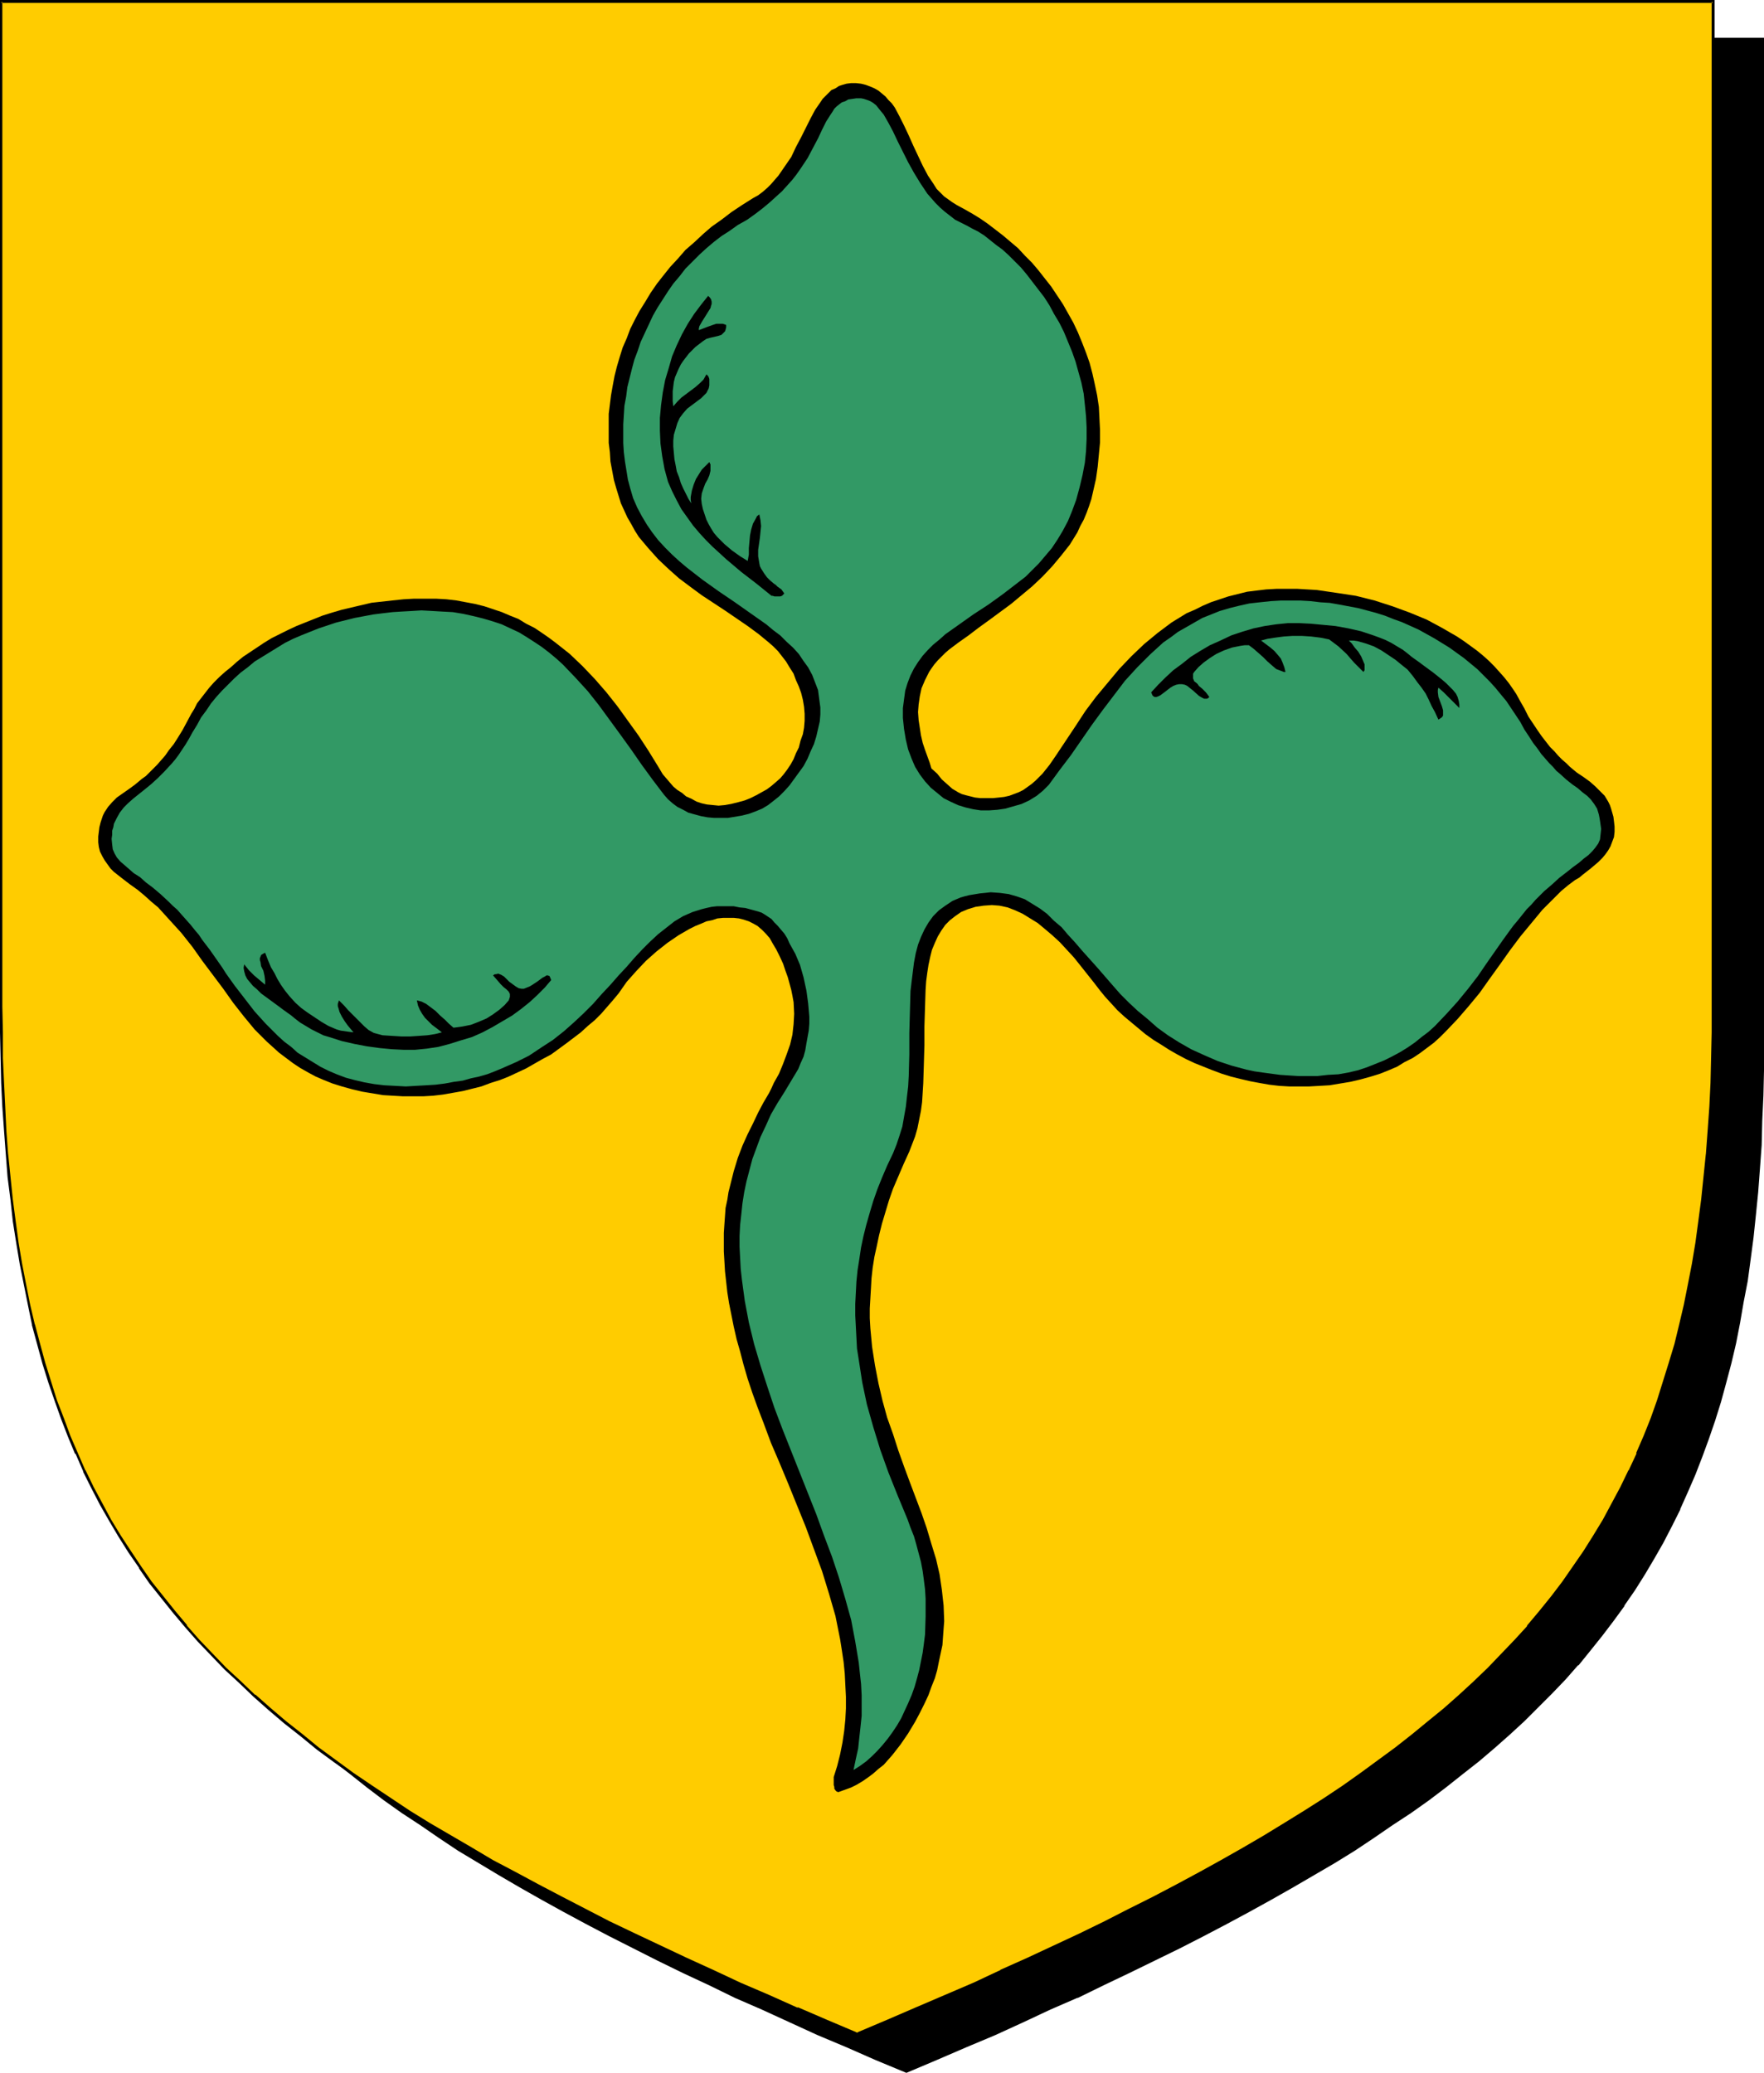 <?xml version="1.0" encoding="UTF-8" standalone="no"?>
<svg
   version="1.0"
   width="129.724mm"
   height="152.441mm"
   id="svg9"
   sodipodi:docname="Trefoil.wmf"
   xmlns:inkscape="http://www.inkscape.org/namespaces/inkscape"
   xmlns:sodipodi="http://sodipodi.sourceforge.net/DTD/sodipodi-0.dtd"
   xmlns="http://www.w3.org/2000/svg"
   xmlns:svg="http://www.w3.org/2000/svg">
  <sodipodi:namedview
     id="namedview9"
     pagecolor="#ffffff"
     bordercolor="#000000"
     borderopacity="0.25"
     inkscape:showpageshadow="2"
     inkscape:pageopacity="0.0"
     inkscape:pagecheckerboard="0"
     inkscape:deskcolor="#d1d1d1"
     inkscape:document-units="mm" />
  <defs
     id="defs1">
    <pattern
       id="WMFhbasepattern"
       patternUnits="userSpaceOnUse"
       width="6"
       height="6"
       x="0"
       y="0" />
  </defs>
  <path
     style="fill:#000000;fill-opacity:1;fill-rule:evenodd;stroke:none"
     d="m 251.934,575.832 8.403,-3.555 8.08,-3.555 8.08,-3.393 7.757,-3.555 7.757,-3.393 7.434,-3.393 7.272,-3.555 7.11,-3.393 6.949,-3.393 6.949,-3.393 6.626,-3.393 6.464,-3.393 6.302,-3.393 6.141,-3.393 5.979,-3.393 5.818,-3.393 5.656,-3.393 5.656,-3.393 5.333,-3.555 5.171,-3.393 5.171,-3.555 4.848,-3.555 4.848,-3.555 4.686,-3.555 4.363,-3.716 4.363,-3.716 4.202,-3.716 4.202,-3.716 3.878,-3.878 3.717,-3.878 3.717,-3.878 3.555,-3.878 3.394,-4.039 3.232,-4.039 3.07,-4.201 3.07,-4.201 2.909,-4.201 2.747,-4.362 2.586,-4.362 2.586,-4.524 2.424,-4.686 2.262,-4.524 2.101,-4.847 2.101,-4.847 1.939,-4.847 1.778,-5.009 1.778,-5.17 1.616,-5.17 1.454,-5.332 1.293,-5.493 1.293,-5.493 1.293,-5.655 0.97,-5.655 0.97,-5.978 0.97,-5.816 0.808,-6.14 0.646,-6.301 0.646,-6.301 0.485,-6.463 0.323,-6.624 0.323,-6.786 0.323,-6.947 v -6.947 l 0.162,-7.109 V 10.825 H 251.934 14.059 v 279.514 0 7.109 l 0.162,7.109 0.323,6.947 0.323,6.624 0.323,6.624 0.485,6.463 0.646,6.463 0.646,6.14 0.808,6.14 0.808,5.978 0.97,5.816 0.97,5.816 1.293,5.655 1.293,5.493 1.293,5.493 1.616,5.17 1.616,5.332 1.616,5.009 1.778,5.009 1.939,5.009 2.101,4.847 2.101,4.686 2.262,4.686 2.424,4.524 2.586,4.524 2.586,4.524 2.747,4.362 2.909,4.201 3.07,4.201 3.07,4.201 3.232,4.039 3.394,4.039 3.555,3.878 3.717,3.878 3.717,3.878 3.878,3.878 4.202,3.716 4.202,3.716 4.363,3.716 4.363,3.716 4.686,3.555 4.848,3.555 4.848,3.555 5.171,3.555 5.171,3.393 5.333,3.555 5.656,3.393 5.656,3.393 5.818,3.393 5.979,3.393 6.141,3.393 6.302,3.393 6.464,3.393 6.626,3.393 6.787,3.393 6.949,3.393 7.272,3.393 7.272,3.555 7.434,3.393 7.757,3.393 7.757,3.555 8.08,3.393 8.08,3.555 z"
     id="path1" />
  <path
     style="fill:#000000;fill-opacity:1;fill-rule:evenodd;stroke:none"
     d="m 251.934,576.155 8.403,-3.555 8.242,-3.555 8.08,-3.393 v 0 l 7.757,-3.555 7.595,-3.555 7.434,-3.231 h 0.162 l 7.272,-3.555 7.11,-3.393 6.949,-3.393 6.949,-3.393 6.626,-3.393 6.464,-3.393 6.302,-3.393 6.141,-3.393 5.979,-3.393 5.818,-3.393 5.818,-3.393 5.494,-3.393 5.333,-3.555 5.171,-3.555 5.171,-3.393 v 0 l 5.01,-3.555 4.686,-3.555 4.686,-3.716 4.525,-3.555 4.363,-3.716 4.202,-3.716 v 0 l 4.04,-3.716 3.878,-3.878 3.878,-3.878 3.717,-3.878 3.394,-3.878 h 0.162 l 3.394,-4.201 3.232,-4.039 3.07,-4.039 3.07,-4.201 v -0.162 l 2.909,-4.201 2.747,-4.362 2.586,-4.362 2.586,-4.524 2.424,-4.686 2.262,-4.524 v -0.162 l 2.101,-4.686 v 0 l 2.101,-4.847 1.939,-5.009 1.778,-4.847 1.778,-5.17 1.616,-5.17 1.454,-5.332 1.454,-5.493 v 0 l 1.293,-5.493 1.131,-5.816 0.97,-5.655 1.131,-5.816 0.808,-5.978 0.808,-6.14 0.646,-6.14 0.646,-6.463 v 0 l 0.485,-6.463 0.485,-6.624 0.162,-6.786 0.323,-6.947 0.162,-6.947 V 290.501 10.502 H 13.736 v 279.838 7.109 l 0.162,7.109 0.162,6.947 0.323,6.624 0.485,6.624 0.485,6.463 v 0.162 l 0.485,6.301 0.808,6.14 0.646,6.14 0.97,5.978 0.97,5.978 0.97,5.655 1.293,5.655 1.131,5.493 v 0.162 l 1.454,5.332 1.454,5.332 1.616,5.332 1.778,5.009 1.778,5.009 1.939,5.009 2.101,4.847 v 0 l 2.101,4.686 v 0 l 2.424,4.686 2.262,4.524 2.586,4.524 2.586,4.524 2.747,4.362 2.909,4.201 3.07,4.201 v 0.162 l 3.07,4.039 3.232,4.039 3.394,4.039 3.555,4.039 v 0 l 3.717,3.878 3.878,3.878 3.878,3.878 4.04,3.716 v 0 l 4.202,3.716 4.363,3.716 4.525,3.555 4.686,3.716 4.686,3.555 5.01,3.555 v 0 l 5.171,3.393 5.171,3.555 5.333,3.555 5.656,3.393 5.656,3.393 5.818,3.393 5.979,3.393 6.141,3.393 6.302,3.393 6.464,3.393 13.413,6.786 6.949,3.393 7.272,3.393 7.272,3.555 v 0 l 7.434,3.231 7.757,3.555 7.757,3.555 v 0 l 8.08,3.393 8.08,3.555 8.565,3.555 0.162,-0.646 -8.403,-3.716 -8.242,-3.393 -7.918,-3.555 v 0.162 l -7.757,-3.555 -7.757,-3.393 -7.434,-3.393 v 0 l -7.272,-3.555 -7.11,-3.393 -6.949,-3.393 -13.574,-6.786 -6.464,-3.393 -6.302,-3.393 -6.141,-3.393 -5.979,-3.393 -5.818,-3.393 -5.656,-3.393 -5.494,-3.393 -5.494,-3.555 -5.171,-3.393 -5.171,-3.555 h 0.162 l -5.01,-3.555 -4.686,-3.555 -4.686,-3.555 -4.525,-3.716 -4.363,-3.716 -4.202,-3.716 v 0.162 l -4.04,-3.716 -3.878,-3.878 -3.878,-3.878 -3.555,-3.878 v 0 l -3.555,-4.039 -3.394,-4.039 -3.232,-4.039 -3.07,-4.039 v 0 l -3.07,-4.201 -2.909,-4.201 -2.747,-4.524 -2.747,-4.362 -2.424,-4.524 -2.424,-4.524 -2.262,-4.686 v 0 l -2.101,-4.686 v 0 l -2.101,-4.847 -1.778,-5.009 -1.939,-4.847 -1.616,-5.17 -1.616,-5.17 -1.454,-5.332 -1.454,-5.493 v 0.162 l -1.293,-5.655 -1.131,-5.655 -1.131,-5.655 -0.97,-5.816 -0.808,-6.14 -0.808,-5.978 -0.646,-6.301 -0.646,-6.301 v 0 l -0.485,-6.463 -0.323,-6.624 -0.323,-6.624 -0.323,-6.947 v -7.109 l -0.162,-7.109 V 10.825 l -0.323,0.323 H 489.971 l -0.323,-0.323 V 290.501 l -0.162,7.109 -0.162,6.947 -0.162,6.947 -0.323,6.786 -0.485,6.624 -0.485,6.463 v -0.162 l -0.646,6.463 -0.646,6.14 -0.646,6.14 -0.97,5.978 -0.97,5.816 -1.131,5.816 -1.131,5.655 -1.293,5.493 v 0 l -1.454,5.332 -1.454,5.332 -1.616,5.17 -1.616,5.17 -1.778,5.009 -2.101,4.847 -1.939,4.847 v 0 l -2.101,4.847 v -0.162 l -2.262,4.686 -2.424,4.686 -2.586,4.362 -2.586,4.362 -2.747,4.524 -2.909,4.201 v 0 l -2.909,4.201 -3.232,4.039 -3.232,4.039 -3.394,4.201 v 0 l -3.394,3.878 -3.717,3.878 -3.878,3.878 -3.878,3.878 -4.04,3.716 v -0.162 l -4.202,3.716 -4.363,3.716 -4.525,3.716 -4.686,3.555 -4.686,3.555 -5.01,3.555 h 0.162 l -5.171,3.555 -5.171,3.393 -5.333,3.555 -5.656,3.393 -5.656,3.393 -5.818,3.393 -5.979,3.393 -6.141,3.393 -6.302,3.393 -6.464,3.393 -6.787,3.393 -6.787,3.393 -6.949,3.393 -7.11,3.393 -7.272,3.555 v 0 l -7.434,3.393 -7.595,3.393 -7.918,3.555 v -0.162 l -7.918,3.555 -8.242,3.393 -8.403,3.716 h 0.323 z"
     id="path2" />
  <path
     style="fill:#ffcc00;fill-opacity:1;fill-rule:evenodd;stroke:none"
     d="m 238.198,565.33 8.403,-3.555 8.08,-3.393 8.08,-3.555 7.757,-3.393 7.757,-3.555 7.434,-3.393 7.272,-3.393 7.272,-3.393 6.949,-3.393 6.787,-3.393 6.626,-3.393 6.464,-3.393 6.302,-3.393 6.141,-3.393 6.141,-3.555 5.656,-3.231 5.818,-3.555 5.494,-3.393 5.333,-3.555 5.333,-3.393 5.01,-3.555 4.848,-3.555 4.848,-3.555 4.686,-3.555 4.525,-3.716 4.363,-3.716 4.04,-3.555 4.202,-3.878 3.878,-3.716 3.878,-3.878 3.555,-3.878 3.555,-4.039 3.394,-4.039 3.232,-4.039 3.232,-4.201 2.909,-4.201 2.909,-4.201 2.747,-4.362 2.747,-4.524 2.424,-4.362 2.424,-4.686 2.262,-4.686 2.262,-4.686 1.939,-4.847 1.939,-5.009 1.778,-4.847 1.778,-5.17 1.616,-5.17 1.454,-5.332 1.293,-5.493 1.293,-5.493 1.293,-5.655 0.97,-5.655 0.97,-5.978 0.97,-5.978 0.808,-6.14 0.646,-6.14 0.646,-6.301 0.485,-6.463 0.323,-6.786 0.323,-6.624 0.162,-6.947 0.162,-7.109 V 279.838 0.485 H 238.198 0.323 V 279.838 v 7.109 l 0.162,7.109 0.323,6.947 0.323,6.624 0.323,6.786 0.485,6.463 0.646,6.301 0.646,6.14 0.808,6.14 0.808,5.978 0.97,5.978 1.131,5.655 1.131,5.655 1.293,5.493 1.293,5.332 1.616,5.493 1.616,5.17 1.616,5.17 1.778,4.847 1.939,5.009 2.101,4.847 2.101,4.686 2.262,4.686 2.424,4.686 2.586,4.362 2.586,4.524 2.747,4.201 2.909,4.362 2.909,4.201 3.232,4.201 3.232,4.039 3.394,4.039 3.555,3.878 3.555,4.039 3.878,3.716 3.878,3.878 4.04,3.716 4.363,3.716 4.202,3.716 4.525,3.555 4.686,3.716 4.686,3.555 5.01,3.555 5.01,3.393 5.333,3.555 5.333,3.393 5.494,3.555 5.656,3.393 5.979,3.393 5.979,3.393 6.141,3.393 6.302,3.393 6.464,3.393 6.626,3.393 6.787,3.555 6.949,3.393 7.272,3.393 7.272,3.393 7.434,3.393 7.595,3.555 7.918,3.393 7.918,3.555 8.242,3.393 z"
     id="path3" />
  <path
     style="fill:#000000;fill-opacity:1;fill-rule:evenodd;stroke:none"
     d="m 238.198,565.815 8.403,-3.555 8.242,-3.555 8.08,-3.393 v -0.162 l 7.757,-3.555 7.595,-3.393 h 0.162 l 7.434,-3.393 7.434,-3.393 7.11,-3.555 6.949,-3.393 6.787,-3.231 6.626,-3.393 6.464,-3.393 6.302,-3.393 6.141,-3.393 6.141,-3.555 5.656,-3.393 5.818,-3.393 5.494,-3.393 5.333,-3.555 5.333,-3.393 5.01,-3.555 5.01,-3.555 v 0 l 4.848,-3.555 4.525,-3.555 4.525,-3.716 4.363,-3.716 4.202,-3.716 v 0 l 4.04,-3.716 4.04,-3.878 3.717,-3.878 3.717,-3.878 3.555,-3.878 v 0 l 3.394,-4.039 3.232,-4.039 3.232,-4.201 v 0 l 2.909,-4.362 2.909,-4.201 2.747,-4.362 2.586,-4.362 2.586,-4.524 2.424,-4.524 2.262,-4.686 v -0.162 l 2.101,-4.686 h 0.162 l 1.939,-4.847 1.939,-5.009 1.939,-5.009 1.616,-5.009 1.616,-5.332 1.454,-5.17 v -0.162 l 1.454,-5.332 1.293,-5.655 1.131,-5.655 0.97,-5.655 1.131,-5.816 0.808,-6.14 0.808,-5.978 0.646,-6.301 0.646,-6.301 v 0 l 0.485,-6.463 0.323,-6.786 0.323,-6.624 0.323,-6.947 v -7.109 l 0.162,-7.109 V 0 H 0 v 279.838 7.109 l 0.162,7.109 0.162,6.947 0.323,6.624 0.485,6.786 0.485,6.463 v 0 l 0.485,6.301 0.808,6.301 0.646,5.978 0.97,6.14 0.97,5.816 1.131,5.655 1.131,5.655 1.131,5.493 v 0.162 l 1.454,5.332 1.454,5.332 1.616,5.17 1.778,5.17 1.778,5.009 1.939,5.009 1.939,4.686 h 0.162 l 2.101,4.847 v 0.162 l 2.262,4.524 2.424,4.686 2.586,4.524 2.586,4.362 2.747,4.362 2.909,4.201 v 0.162 l 2.909,4.201 3.232,4.039 3.232,4.039 3.394,4.039 v 0 l 3.555,4.039 3.717,3.878 3.717,3.878 4.04,3.716 4.04,3.878 v 0 l 4.202,3.716 4.363,3.716 4.525,3.555 4.525,3.716 4.848,3.555 v 0 l 5.01,3.555 5.01,3.393 5.171,3.555 5.494,3.393 5.494,3.555 5.656,3.393 5.818,3.393 5.979,3.393 6.302,3.393 6.302,3.393 6.464,3.393 13.413,6.786 6.949,3.393 14.544,6.947 7.434,3.393 v 0 l 7.757,3.393 7.757,3.555 8.08,3.393 v 0.162 l 8.08,3.555 8.565,3.555 0.162,-0.808 -8.403,-3.555 -8.242,-3.555 v 0.162 l -7.918,-3.555 -7.918,-3.393 -7.595,-3.555 v 0 l -7.434,-3.393 -14.382,-6.786 -7.11,-3.393 -13.413,-6.947 -6.464,-3.393 -6.302,-3.393 -6.141,-3.231 -5.979,-3.555 -5.818,-3.393 -5.818,-3.393 -5.494,-3.393 -5.333,-3.555 -5.333,-3.555 -5.01,-3.393 -4.848,-3.555 v 0 L 88.557,485.677 84.032,481.961 79.507,478.406 75.144,474.69 70.942,470.974 v 0.162 l -4.04,-3.878 -4.04,-3.716 -3.717,-3.878 -3.717,-3.878 -3.555,-4.039 h 0.162 l -3.394,-4.039 -3.232,-4.039 -3.232,-4.039 -2.909,-4.201 v 0 l -2.909,-4.362 -2.747,-4.201 -2.747,-4.524 -2.424,-4.524 -2.424,-4.524 -2.262,-4.686 v 0.162 l -2.101,-4.847 v 0 l -2.101,-4.847 -1.778,-4.847 -1.939,-5.009 -1.616,-5.17 -1.616,-5.17 -1.454,-5.332 -1.454,-5.493 v 0.162 l -1.293,-5.493 -1.131,-5.655 -1.131,-5.816 -0.97,-5.816 -0.808,-5.978 -0.808,-6.14 -0.646,-6.301 -0.646,-6.301 v 0.162 l -0.485,-6.463 -0.323,-6.786 -0.323,-6.624 -0.323,-6.947 v -7.109 L 0.646,279.838 V 0.485 L 0.323,0.808 H 476.073 l -0.323,-0.323 V 279.838 v 7.109 l -0.162,7.109 -0.162,6.947 -0.323,6.624 -0.485,6.786 -0.485,6.463 v -0.162 l -0.646,6.301 -0.646,6.301 -0.808,6.14 -0.808,5.978 -0.97,5.816 -1.131,5.816 -1.131,5.655 -1.293,5.493 -1.293,5.332 v 0 l -1.616,5.332 -1.616,5.17 -1.616,5.17 -1.778,5.009 -1.939,4.847 -2.101,4.847 h 0.162 l -2.262,4.847 v -0.162 l -2.262,4.686 -2.424,4.524 -2.424,4.524 -2.747,4.524 -2.747,4.362 -2.909,4.201 -2.909,4.201 v 0 l -3.07,4.039 -3.394,4.201 -3.394,4.039 h 0.162 l -3.555,3.878 -3.717,3.878 -3.717,3.878 -4.04,3.878 -4.04,3.716 v 0 l -4.202,3.716 -4.363,3.555 -4.525,3.716 -4.525,3.555 -4.848,3.555 v 0 l -4.848,3.555 -5.01,3.555 -5.333,3.555 -5.333,3.393 -5.494,3.393 -5.818,3.555 -5.818,3.393 -5.979,3.393 -6.141,3.393 -6.302,3.393 -6.464,3.393 -6.787,3.393 -6.626,3.393 -6.949,3.393 -7.272,3.393 -7.272,3.393 -7.595,3.393 h 0.162 l -7.595,3.555 -7.918,3.393 v 0 l -7.918,3.393 -8.242,3.555 -8.403,3.555 h 0.323 z"
     id="path4" />
  <path
     style="fill:#000000;fill-opacity:1;fill-rule:evenodd;stroke:none"
     d="m 293.465,210.04 -1.778,2.585 -1.939,2.424 -0.97,0.969 -0.97,0.969 -1.131,0.969 -1.131,0.808 -1.131,0.808 -1.293,0.646 -1.293,0.485 -1.293,0.485 -1.454,0.323 -1.454,0.162 -1.616,0.162 h -1.778 -1.778 l -1.454,-0.162 -1.293,-0.323 -1.293,-0.323 -1.131,-0.323 -0.97,-0.485 -0.808,-0.485 -0.808,-0.485 -1.454,-1.293 -1.454,-1.293 -1.293,-1.616 -1.616,-1.454 -0.485,-1.616 -0.646,-1.777 -0.646,-1.777 -0.646,-1.939 -0.485,-2.1 -0.323,-2.1 -0.323,-2.1 -0.162,-2.262 0.162,-2.1 0.323,-2.262 0.485,-2.262 0.97,-2.262 1.131,-2.262 0.646,-0.969 0.808,-1.131 0.97,-1.131 2.101,-2.1 1.131,-0.969 2.586,-1.939 2.747,-1.939 2.747,-2.1 2.909,-2.1 3.07,-2.262 3.07,-2.262 2.909,-2.424 2.909,-2.424 2.909,-2.747 2.747,-2.908 2.424,-2.908 2.424,-3.07 2.101,-3.393 0.808,-1.777 0.97,-1.777 0.808,-1.939 0.646,-1.777 0.646,-1.939 0.485,-2.1 0.808,-3.555 0.485,-3.393 0.323,-3.393 0.323,-3.393 v -3.393 l -0.162,-3.231 -0.162,-3.231 -0.485,-3.231 -0.646,-3.07 -0.646,-2.908 -0.808,-3.07 -0.97,-2.747 -1.131,-2.908 -1.131,-2.747 -1.293,-2.747 -1.454,-2.585 -1.454,-2.585 -1.616,-2.424 -1.616,-2.424 -1.778,-2.262 -1.778,-2.262 -1.778,-2.1 -1.939,-1.939 -1.939,-2.1 -2.101,-1.777 -2.101,-1.777 -2.101,-1.616 -2.101,-1.616 -2.101,-1.454 -2.101,-1.293 -2.262,-1.293 -2.101,-1.131 -1.293,-0.808 -1.131,-0.808 -1.131,-0.808 -2.101,-2.1 -0.808,-1.293 -1.616,-2.424 -1.454,-2.747 -1.293,-2.747 -1.293,-2.747 -1.293,-2.908 -1.293,-2.747 -1.293,-2.585 -1.293,-2.424 -0.808,-1.131 -0.97,-0.969 -0.808,-0.969 -0.97,-0.808 -0.97,-0.808 -1.131,-0.646 -1.131,-0.485 -1.293,-0.485 -1.293,-0.323 -1.454,-0.162 h -1.293 l -1.293,0.162 -1.131,0.323 -0.97,0.323 -0.97,0.646 -1.131,0.485 -0.808,0.808 -0.808,0.808 -0.808,0.808 -0.646,0.969 -1.454,2.1 -1.293,2.424 -1.293,2.585 -1.293,2.585 -1.454,2.747 -1.293,2.747 -1.778,2.585 -1.778,2.585 -2.101,2.424 -0.97,0.969 -1.293,1.131 -1.293,0.969 -1.454,0.808 -3.07,1.939 -2.909,1.939 -2.747,2.1 -2.747,1.939 -2.424,2.1 -2.424,2.262 -2.424,2.1 -2.101,2.424 -2.101,2.262 -1.939,2.424 -1.778,2.262 -1.778,2.585 -1.454,2.424 -1.616,2.585 -1.293,2.424 -1.293,2.585 -0.97,2.585 -1.131,2.585 -0.808,2.585 -0.808,2.747 -0.646,2.585 -0.485,2.585 -0.485,2.747 -0.323,2.585 -0.323,2.585 v 2.747 2.585 2.747 l 0.323,2.585 0.162,2.585 0.485,2.585 0.485,2.585 0.646,2.262 0.646,2.1 0.646,2.1 0.97,2.1 0.808,1.777 1.131,1.939 0.97,1.777 1.131,1.777 2.586,3.07 2.747,3.07 2.909,2.747 2.909,2.585 3.232,2.424 3.07,2.262 6.626,4.362 6.141,4.201 3.07,2.262 2.747,2.262 1.293,1.131 1.293,1.293 1.131,1.454 1.131,1.454 0.97,1.616 1.131,1.777 0.646,1.777 0.808,1.777 0.646,1.777 0.485,1.939 0.323,1.939 0.162,1.939 v 1.939 l -0.162,1.939 -0.323,1.777 -0.646,1.777 -0.485,1.939 -0.808,1.616 -0.646,1.616 -0.808,1.454 -0.97,1.454 -0.97,1.293 -0.97,1.131 -1.293,1.131 -1.131,0.969 -1.293,0.969 -1.454,0.808 -1.454,0.808 -1.616,0.808 -1.616,0.646 -1.778,0.485 -1.939,0.485 -1.778,0.323 -1.778,0.162 -1.616,-0.162 -1.616,-0.162 -1.454,-0.323 -1.454,-0.485 -1.454,-0.808 -1.454,-0.646 -1.131,-0.969 -1.293,-0.808 -1.131,-0.969 -0.97,-1.131 -0.97,-1.131 -0.97,-1.131 -1.454,-2.424 -2.586,-4.201 -2.747,-4.201 -2.909,-4.039 -2.909,-4.039 -3.07,-3.878 -3.232,-3.716 -3.394,-3.555 -3.555,-3.393 -3.878,-3.07 -1.939,-1.454 -2.101,-1.454 -1.939,-1.293 -2.262,-1.131 -2.101,-1.293 -2.424,-0.969 -2.262,-0.969 -2.424,-0.808 -2.424,-0.808 -2.586,-0.646 -2.586,-0.485 -2.586,-0.485 -2.747,-0.323 -2.909,-0.162 h -3.07 -3.07 l -2.909,0.162 -3.07,0.323 -2.909,0.323 -2.909,0.323 -2.747,0.646 -2.747,0.646 -2.747,0.646 -2.747,0.808 -2.586,0.808 -2.424,0.969 -2.424,0.969 -2.424,0.969 -2.424,1.131 -2.262,1.131 -2.262,1.131 -2.101,1.293 -1.939,1.293 -1.939,1.293 -1.939,1.293 -1.778,1.454 -1.616,1.454 -1.616,1.293 -1.616,1.454 -1.454,1.454 -1.293,1.454 -1.131,1.454 -1.131,1.454 -1.131,1.454 -0.808,1.616 -0.808,1.293 -1.293,2.424 -1.131,2.1 -1.293,2.1 -1.131,1.777 -1.293,1.616 -1.131,1.616 -1.131,1.293 -1.131,1.293 -1.131,1.131 -0.97,0.969 -0.97,0.969 -1.131,0.808 -1.939,1.616 -1.778,1.293 -1.616,1.131 -1.616,1.131 -1.293,1.293 -1.131,1.293 -0.97,1.454 -0.485,0.969 -0.323,0.969 -0.323,0.969 -0.323,1.293 -0.162,1.293 -0.162,1.293 v 1.616 l 0.162,1.293 0.323,1.293 0.646,1.293 0.646,1.131 0.808,1.131 0.808,1.131 0.97,0.969 2.262,1.777 2.101,1.616 2.262,1.616 1.939,1.616 1.778,1.616 1.939,1.616 3.232,3.555 3.232,3.555 3.07,3.878 2.747,3.878 2.909,3.878 2.909,3.878 2.747,3.878 2.909,3.716 3.07,3.716 3.394,3.393 1.616,1.454 1.778,1.616 1.939,1.454 1.939,1.454 1.939,1.293 2.262,1.293 2.101,1.131 2.262,0.969 2.424,0.969 2.586,0.808 2.909,0.808 2.747,0.646 2.909,0.485 2.909,0.485 2.747,0.162 2.747,0.162 h 2.909 2.747 l 2.747,-0.162 2.747,-0.323 2.747,-0.485 2.747,-0.485 2.586,-0.646 2.586,-0.646 2.586,-0.969 2.586,-0.808 2.424,-0.969 2.424,-1.131 2.424,-1.131 2.262,-1.293 2.262,-1.293 2.424,-1.293 4.202,-3.07 4.04,-3.07 1.939,-1.777 1.939,-1.616 1.778,-1.777 3.232,-3.716 1.616,-1.939 2.262,-3.231 2.586,-2.908 2.747,-2.908 2.909,-2.585 3.07,-2.424 3.07,-2.1 3.07,-1.777 1.616,-0.808 1.616,-0.646 1.454,-0.646 1.616,-0.323 1.454,-0.485 1.616,-0.162 h 1.454 1.454 l 1.454,0.162 1.293,0.323 1.454,0.485 1.293,0.646 1.131,0.646 1.131,0.969 1.131,1.131 1.131,1.293 0.808,1.454 0.97,1.616 0.97,1.939 0.97,2.1 0.646,1.939 0.646,1.777 0.485,1.777 0.485,1.777 0.323,1.616 0.323,1.777 0.162,3.231 -0.162,2.908 -0.323,2.908 -0.646,2.747 -0.97,2.747 -0.97,2.585 -1.131,2.747 -1.454,2.585 -0.646,1.454 -0.646,1.293 -1.616,2.747 -1.454,2.747 -1.454,3.07 -1.454,2.908 -1.454,3.231 -1.293,3.393 -1.131,3.716 -0.97,3.878 -0.485,1.939 -0.323,2.1 -0.485,2.262 -0.162,2.262 -0.162,2.262 -0.162,2.424 v 5.17 l 0.162,2.747 0.162,2.747 0.323,2.908 0.323,2.908 0.485,3.07 0.646,3.231 0.646,3.231 0.808,3.555 0.97,3.393 0.97,3.716 1.131,3.878 1.293,3.878 1.454,4.039 1.616,4.201 2.101,5.655 2.424,5.655 2.424,5.816 2.424,5.978 2.424,5.978 2.262,6.14 2.262,6.14 1.939,6.301 1.778,6.14 1.293,6.463 0.485,3.07 0.485,3.231 0.323,3.231 0.162,3.231 0.162,3.231 v 3.231 l -0.162,3.07 -0.323,3.231 -0.485,3.231 -0.646,3.231 -0.808,3.231 -0.97,3.07 v 2.262 l 0.162,0.485 v 0.485 l 0.323,0.485 0.323,0.323 0.485,0.162 1.778,-0.646 1.778,-0.646 1.616,-0.808 1.616,-0.969 1.616,-1.131 1.293,-0.969 1.454,-1.293 1.454,-1.131 2.424,-2.747 2.262,-2.908 2.101,-3.07 1.939,-3.231 1.293,-2.424 1.293,-2.585 1.131,-2.424 0.808,-2.262 0.97,-2.424 0.646,-2.262 0.485,-2.424 0.485,-2.262 0.485,-2.262 0.162,-2.262 0.162,-2.262 0.162,-2.1 -0.162,-4.362 -0.485,-4.362 -0.646,-4.362 -0.97,-4.201 -1.293,-4.201 -1.293,-4.362 -1.454,-4.201 -3.232,-8.563 -1.616,-4.362 -1.616,-4.524 -1.454,-4.524 -1.616,-4.524 -1.293,-4.686 -1.131,-4.847 -0.97,-5.009 -0.808,-5.17 -0.485,-5.17 -0.162,-2.747 v -2.747 l 0.162,-2.747 0.162,-2.747 0.162,-2.908 0.323,-2.908 0.485,-3.07 0.646,-2.908 0.646,-3.07 0.808,-3.231 0.97,-3.231 0.97,-3.231 1.131,-3.231 1.454,-3.393 1.454,-3.393 1.616,-3.555 0.808,-2.1 0.808,-2.1 0.646,-2.262 0.485,-2.424 0.485,-2.424 0.323,-2.424 0.323,-5.17 0.162,-5.17 0.162,-5.493 v -5.17 l 0.162,-5.17 0.162,-5.009 0.162,-2.424 0.323,-2.424 0.323,-2.1 0.485,-2.262 0.485,-1.939 0.808,-1.939 0.808,-1.777 0.97,-1.616 1.131,-1.616 1.293,-1.293 1.454,-1.131 1.616,-1.131 1.939,-0.808 2.101,-0.646 2.262,-0.323 2.262,-0.162 2.101,0.162 2.262,0.485 2.101,0.808 2.101,0.969 2.101,1.293 2.101,1.293 1.939,1.616 2.101,1.777 2.101,1.939 1.939,2.1 1.939,2.1 1.939,2.424 3.717,4.686 1.616,2.1 1.454,1.777 1.778,1.939 1.616,1.777 1.939,1.777 1.939,1.616 1.939,1.616 1.939,1.616 2.262,1.616 2.101,1.293 2.262,1.454 2.262,1.293 2.424,1.293 2.424,1.131 2.424,0.969 2.424,0.969 2.586,0.969 2.586,0.808 2.586,0.646 2.747,0.646 2.586,0.485 2.747,0.485 2.747,0.323 2.747,0.162 h 2.909 2.747 l 2.909,-0.162 2.747,-0.162 2.909,-0.485 2.909,-0.485 2.747,-0.646 2.909,-0.808 2.586,-0.808 2.424,-0.969 2.262,-0.969 2.101,-1.293 2.262,-1.131 1.939,-1.293 1.939,-1.454 1.939,-1.454 1.778,-1.616 1.616,-1.616 3.232,-3.393 3.07,-3.555 3.07,-3.716 2.747,-3.878 2.909,-4.039 2.747,-3.878 2.909,-3.878 3.07,-3.716 3.07,-3.716 3.394,-3.393 1.778,-1.777 1.939,-1.616 1.939,-1.454 1.131,-0.646 0.97,-0.808 2.262,-1.777 2.101,-1.777 1.131,-1.131 0.808,-0.969 0.808,-1.131 0.646,-1.131 0.485,-1.293 0.485,-1.293 0.162,-1.454 v -1.454 l -0.162,-1.454 -0.162,-1.293 -0.323,-1.131 -0.323,-1.131 -0.323,-0.969 -0.485,-0.969 -0.97,-1.616 -1.293,-1.293 -1.293,-1.293 -1.454,-1.293 -1.778,-1.293 -1.939,-1.293 -1.939,-1.616 -0.97,-0.969 -1.131,-0.969 -1.131,-1.131 -0.97,-1.131 -1.293,-1.293 -1.131,-1.454 -1.131,-1.454 -1.131,-1.616 -1.293,-1.939 -1.293,-1.939 -1.131,-2.262 -1.293,-2.262 -0.97,-1.777 -0.97,-1.454 -1.131,-1.616 -1.293,-1.616 -1.293,-1.454 -1.454,-1.616 -1.454,-1.454 -1.616,-1.454 -1.778,-1.454 -1.778,-1.293 -1.778,-1.293 -1.939,-1.293 -4.202,-2.424 -4.202,-2.262 -4.686,-1.939 -4.848,-1.777 -5.01,-1.616 -5.171,-1.293 -5.333,-0.808 -5.494,-0.808 -5.494,-0.323 h -2.909 -2.747 l -2.909,0.162 -2.747,0.323 -2.586,0.323 -2.586,0.646 -2.586,0.646 -2.424,0.808 -2.424,0.808 -2.262,0.969 -2.262,1.131 -2.262,0.969 -4.202,2.585 -3.878,2.908 -3.717,3.07 -3.555,3.393 -3.394,3.555 -3.232,3.878 -3.232,3.878 -2.909,3.878 -2.747,4.201 z"
     id="path5" />
  <path
     style="fill:#329965;fill-opacity:1;fill-rule:evenodd;stroke:none"
     d="m 275.366,248.008 -1.454,0.162 -1.616,0.162 -2.909,0.485 -1.293,0.323 -1.131,0.323 -2.262,0.969 -1.939,1.293 -1.778,1.293 -1.616,1.616 -1.293,1.777 -1.131,1.939 -0.97,2.1 -0.808,2.1 -0.646,2.424 -0.485,2.585 -0.323,2.585 -0.323,2.585 -0.323,2.747 -0.162,5.816 -0.162,5.816 v 5.978 l -0.162,5.978 -0.162,2.908 -0.323,2.747 -0.323,2.908 -0.485,2.747 -0.485,2.747 -0.808,2.585 -0.808,2.424 -0.97,2.424 -1.616,3.393 -1.454,3.393 -1.293,3.231 -1.131,3.231 -0.97,3.231 -0.97,3.393 -0.808,3.231 -0.646,3.07 -0.485,3.231 -0.485,3.07 -0.323,3.231 -0.162,3.07 -0.162,3.07 v 3.231 l 0.162,3.07 0.162,3.07 0.162,3.07 0.485,3.07 0.97,6.301 1.293,6.14 1.778,6.301 1.939,6.301 2.262,6.301 2.586,6.463 2.747,6.624 0.808,2.262 0.97,2.424 0.646,2.262 0.646,2.424 0.646,2.424 0.485,2.585 0.323,2.424 0.323,2.585 0.162,2.585 v 2.424 2.585 l -0.162,5.009 -0.323,2.585 -0.323,2.424 -0.485,2.424 -0.485,2.424 -0.646,2.424 -0.646,2.262 -0.808,2.262 -0.97,2.262 -0.97,2.1 -0.97,2.1 -1.131,1.939 -1.293,1.939 -1.293,1.777 -1.454,1.777 -1.454,1.616 -1.454,1.454 -1.616,1.454 -1.778,1.293 -1.778,1.131 0.646,-3.07 0.646,-2.908 0.323,-3.07 0.323,-2.908 0.323,-3.07 v -2.908 -2.908 l -0.162,-3.07 -0.323,-2.908 -0.323,-3.07 -0.97,-5.816 -1.131,-5.978 -1.616,-5.816 -1.778,-5.978 -1.939,-5.816 -2.262,-5.978 -2.101,-5.816 -4.686,-11.795 -4.686,-11.795 -2.262,-5.978 -1.939,-5.816 -1.939,-5.978 -1.778,-5.978 -1.454,-5.978 -1.131,-5.978 -0.808,-5.978 -0.323,-2.908 -0.162,-3.07 -0.162,-3.07 v -3.07 l 0.162,-3.07 0.323,-2.908 0.323,-3.07 0.485,-3.07 0.646,-3.07 0.808,-3.07 0.808,-3.07 1.131,-3.07 1.131,-3.07 1.454,-3.07 1.454,-3.231 1.778,-3.07 1.939,-3.07 1.939,-3.231 0.97,-1.616 0.97,-1.616 0.646,-1.616 0.808,-1.777 0.485,-1.777 0.323,-1.939 0.323,-1.777 0.323,-1.777 0.162,-1.939 v -1.939 l -0.323,-3.716 -0.485,-3.555 -0.808,-3.716 -0.97,-3.393 -1.293,-3.07 -1.616,-2.908 -0.646,-1.454 -0.808,-1.293 -0.97,-1.131 -0.808,-0.969 -0.97,-0.969 -0.808,-0.969 -0.97,-0.646 -0.97,-0.646 -0.808,-0.485 -0.97,-0.323 -1.778,-0.485 -1.778,-0.485 -1.616,-0.162 -1.616,-0.323 h -1.616 -1.616 -1.454 l -1.454,0.162 -1.454,0.323 -1.293,0.323 -2.586,0.808 -2.586,1.131 -2.424,1.454 -2.262,1.777 -2.262,1.777 -2.262,2.1 -2.101,2.1 -2.262,2.424 -2.101,2.424 -2.262,2.424 -2.262,2.585 -2.424,2.585 -2.424,2.747 -2.586,2.585 -2.586,2.424 -2.909,2.585 -3.07,2.424 -3.232,2.1 -3.394,2.262 -3.555,1.777 -4.04,1.777 -1.939,0.808 -2.101,0.808 -2.262,0.646 -2.262,0.485 -2.262,0.646 -2.424,0.323 -2.586,0.485 -2.586,0.323 -2.586,0.162 -2.909,0.162 -2.747,0.162 -2.909,-0.162 -3.07,-0.162 -2.747,-0.323 -2.747,-0.485 -2.747,-0.646 -2.424,-0.646 -2.586,-0.969 -2.262,-0.969 -2.262,-1.131 -2.101,-1.293 -2.101,-1.293 -2.101,-1.293 -1.778,-1.616 -1.939,-1.454 -1.778,-1.616 -3.394,-3.393 -3.07,-3.393 -2.747,-3.555 -2.747,-3.555 -2.424,-3.393 -1.131,-1.777 -1.131,-1.616 -2.262,-3.231 -2.101,-2.747 -0.97,-1.454 -0.97,-1.131 -1.293,-1.616 -1.293,-1.454 -1.293,-1.454 -1.131,-1.293 -1.293,-1.131 -1.131,-1.131 -2.262,-2.1 -2.101,-1.777 -1.939,-1.454 -1.616,-1.454 -1.778,-1.131 -1.293,-1.131 -1.293,-1.131 -1.131,-0.969 -0.97,-1.131 -0.646,-1.131 -0.485,-1.131 -0.162,-1.293 -0.162,-1.616 0.162,-1.131 v -1.131 l 0.323,-0.969 0.162,-0.969 0.808,-1.616 0.808,-1.454 1.131,-1.454 1.131,-1.131 1.454,-1.293 1.616,-1.293 1.616,-1.293 1.778,-1.454 1.778,-1.616 1.939,-1.939 1.939,-2.1 0.97,-1.131 0.97,-1.293 0.97,-1.454 0.97,-1.454 0.97,-1.616 0.97,-1.777 1.293,-2.1 1.131,-2.1 1.454,-1.939 1.293,-1.939 1.454,-1.777 1.616,-1.777 1.778,-1.777 1.616,-1.616 1.778,-1.616 1.939,-1.454 1.939,-1.616 2.101,-1.293 2.101,-1.293 2.101,-1.293 2.101,-1.293 2.262,-1.131 2.262,-0.969 2.424,-0.969 2.424,-0.969 2.424,-0.808 2.424,-0.808 2.586,-0.646 2.586,-0.646 2.586,-0.485 2.586,-0.485 2.586,-0.323 2.747,-0.323 2.586,-0.162 2.909,-0.162 2.586,-0.162 2.909,0.162 2.747,0.162 3.07,0.162 2.909,0.485 2.909,0.646 2.586,0.646 2.747,0.808 2.424,0.808 2.424,1.131 2.424,1.131 2.101,1.293 2.262,1.454 1.939,1.293 2.101,1.616 1.939,1.616 1.778,1.616 3.555,3.716 3.394,3.716 3.07,3.878 3.07,4.201 3.07,4.201 2.909,4.039 2.909,4.201 3.07,4.201 3.07,4.039 1.131,1.293 1.293,1.131 1.293,0.969 1.616,0.808 1.454,0.808 1.778,0.485 1.778,0.485 1.778,0.323 1.778,0.162 h 1.939 1.939 l 1.939,-0.323 1.939,-0.323 1.939,-0.485 1.778,-0.646 1.939,-0.808 1.616,-0.969 1.454,-1.131 1.616,-1.293 1.454,-1.454 1.454,-1.616 1.293,-1.777 1.293,-1.777 1.293,-1.777 1.131,-2.1 0.808,-1.939 0.97,-2.1 0.646,-2.1 0.485,-2.1 0.485,-2.1 0.162,-1.939 v -1.939 l -0.323,-2.424 -0.323,-2.424 -0.808,-2.1 -0.808,-2.1 -1.131,-2.1 -1.293,-1.777 -1.293,-1.939 -1.616,-1.777 -1.778,-1.616 -1.778,-1.777 -1.939,-1.454 -1.939,-1.616 -4.363,-3.07 -4.363,-3.07 -4.525,-3.07 -4.525,-3.231 -4.363,-3.393 -2.101,-1.777 -1.939,-1.777 -1.939,-1.939 -1.939,-2.1 -1.616,-2.1 -1.454,-2.1 -1.454,-2.424 -1.293,-2.424 -1.131,-2.585 -0.808,-2.747 -0.646,-2.424 -0.808,-5.009 -0.323,-2.585 -0.162,-2.585 v -2.585 -2.585 l 0.162,-2.585 0.162,-2.585 0.485,-2.585 0.323,-2.585 0.646,-2.585 0.646,-2.585 0.646,-2.424 0.97,-2.585 0.808,-2.424 1.131,-2.424 1.131,-2.424 1.131,-2.424 1.293,-2.262 1.454,-2.262 1.454,-2.262 1.454,-2.1 1.778,-2.1 1.616,-2.1 1.939,-1.939 1.939,-1.939 1.939,-1.777 2.101,-1.777 2.101,-1.616 2.262,-1.454 2.262,-1.616 2.586,-1.454 2.262,-1.616 2.101,-1.616 1.939,-1.616 1.778,-1.616 1.616,-1.454 1.454,-1.616 1.454,-1.616 1.131,-1.454 1.131,-1.616 0.97,-1.454 0.97,-1.454 1.454,-2.747 1.454,-2.747 1.131,-2.424 1.131,-2.262 1.131,-1.777 0.646,-0.969 0.485,-0.808 0.646,-0.646 0.808,-0.646 0.646,-0.485 0.97,-0.323 0.808,-0.485 1.131,-0.162 1.131,-0.162 h 1.293 l 0.808,0.162 0.97,0.323 0.808,0.323 0.808,0.485 0.808,0.646 0.646,0.808 0.646,0.808 0.808,0.969 1.293,2.262 1.293,2.424 1.293,2.747 0.646,1.293 0.808,1.616 1.454,2.908 1.616,2.908 1.778,2.908 1.939,2.908 2.262,2.585 1.293,1.293 1.293,1.131 1.454,1.131 1.454,1.131 1.616,0.808 1.616,0.808 1.454,0.808 1.616,0.808 1.778,1.131 1.616,1.293 1.616,1.293 1.778,1.293 1.778,1.616 1.616,1.616 1.778,1.777 1.616,1.939 1.616,2.1 1.616,2.1 1.616,2.1 1.454,2.262 1.293,2.424 1.454,2.424 1.293,2.585 1.131,2.747 1.131,2.747 0.97,2.747 0.808,2.908 0.808,2.908 0.646,3.07 0.323,3.07 0.323,3.231 0.162,3.07 v 3.231 l -0.162,3.393 -0.323,3.231 -0.646,3.393 -0.808,3.393 -0.97,3.555 -1.131,3.07 -1.131,2.747 -1.454,2.747 -1.454,2.424 -1.616,2.424 -1.778,2.1 -1.778,2.1 -1.939,1.939 -1.778,1.777 -2.101,1.616 -4.202,3.231 -4.04,2.908 -4.202,2.747 -3.878,2.747 -3.878,2.747 -1.616,1.454 -1.778,1.454 -1.454,1.454 -1.454,1.616 -1.293,1.777 -1.131,1.777 -0.97,1.939 -0.808,2.1 -0.646,2.1 -0.323,2.424 -0.323,2.424 v 2.747 l 0.323,3.07 0.485,2.908 0.646,2.747 0.97,2.585 0.97,2.262 1.293,2.1 1.454,1.939 1.616,1.777 1.778,1.454 1.778,1.454 1.939,0.969 2.101,0.969 2.101,0.646 2.101,0.485 2.101,0.323 h 2.262 l 2.262,-0.162 2.262,-0.323 2.262,-0.646 2.262,-0.646 2.101,-0.969 2.101,-1.293 1.778,-1.454 0.808,-0.808 0.808,-0.808 3.07,-4.201 3.07,-4.039 5.818,-8.402 3.07,-4.201 3.07,-4.039 3.07,-4.039 3.394,-3.716 3.555,-3.555 1.939,-1.777 1.778,-1.616 2.101,-1.454 1.939,-1.454 2.262,-1.293 2.262,-1.293 2.262,-1.293 2.424,-0.969 2.424,-0.969 2.747,-0.808 2.586,-0.646 2.909,-0.646 2.909,-0.323 3.07,-0.323 2.747,-0.162 h 2.747 2.747 l 2.747,0.162 2.747,0.323 2.586,0.162 2.747,0.485 5.171,0.969 2.424,0.646 2.424,0.646 2.586,0.808 2.424,0.969 2.262,0.808 4.686,2.1 4.363,2.424 4.202,2.585 4.04,2.908 3.717,3.07 3.394,3.393 1.616,1.777 1.454,1.777 1.616,1.939 1.293,1.939 1.293,1.939 1.293,1.939 1.131,2.1 1.293,1.939 1.131,1.777 1.131,1.454 1.131,1.616 1.131,1.293 0.97,1.131 1.131,1.131 0.97,1.131 0.97,0.808 1.778,1.616 1.616,1.293 1.616,1.131 1.293,1.131 1.293,0.969 0.97,0.969 0.97,1.293 0.808,1.293 0.485,1.616 0.162,0.808 0.162,0.969 0.162,1.131 0.162,1.131 -0.162,1.454 -0.162,1.454 -0.485,1.131 -0.808,1.131 -0.808,0.969 -1.131,1.131 -1.293,0.969 -1.293,1.131 -1.778,1.293 -1.616,1.293 -2.101,1.616 -1.939,1.777 -2.262,1.939 -1.131,1.131 -1.293,1.293 -1.131,1.293 -1.293,1.293 -1.293,1.616 -1.293,1.616 -0.97,1.131 -0.97,1.293 -2.101,2.908 -2.262,3.231 -1.131,1.616 -1.131,1.616 -2.424,3.555 -2.747,3.555 -2.909,3.555 -3.07,3.393 -3.232,3.393 -1.778,1.616 -1.939,1.454 -1.778,1.454 -2.101,1.454 -2.101,1.293 -2.101,1.131 -2.262,1.131 -2.424,0.969 -2.424,0.969 -2.424,0.808 -2.747,0.646 -2.747,0.485 -2.909,0.162 -2.909,0.323 h -2.747 -2.586 l -2.586,-0.162 -2.424,-0.162 -2.424,-0.323 -2.424,-0.323 -2.262,-0.323 -2.262,-0.485 -4.202,-1.131 -3.878,-1.293 -3.717,-1.616 -3.555,-1.616 -3.394,-1.939 -3.07,-1.939 -2.909,-2.1 -2.747,-2.424 -2.747,-2.262 -2.424,-2.262 -2.424,-2.424 -2.262,-2.585 -4.202,-4.847 -4.202,-4.686 -1.939,-2.262 -1.939,-2.1 -1.778,-2.1 -2.101,-1.777 -1.939,-1.939 -1.939,-1.454 -2.101,-1.293 -2.101,-1.293 -2.262,-0.808 -2.262,-0.646 -2.424,-0.323 z"
     id="path6" />
  <path
     style="fill:#000000;fill-opacity:1;fill-rule:evenodd;stroke:none"
     d="m 108.918,291.632 3.232,0.162 h 3.232 l 3.232,-0.323 3.232,-0.485 3.07,-0.808 3.07,-0.969 3.232,-0.969 2.909,-1.293 2.747,-1.454 2.747,-1.616 2.747,-1.616 2.424,-1.777 2.424,-1.939 2.101,-1.939 2.101,-2.1 1.778,-2.1 -0.323,-0.808 -0.162,-0.323 -0.485,-0.162 h -0.323 l -0.485,0.323 -0.646,0.323 -1.293,0.969 -1.454,0.969 -0.808,0.485 -0.808,0.323 -0.808,0.323 h -0.646 l -0.808,-0.162 -0.808,-0.485 -1.778,-1.293 -1.454,-1.454 -0.808,-0.485 -0.808,-0.323 -0.646,0.162 h -0.323 l -0.485,0.323 1.131,1.293 0.97,1.131 0.808,0.808 0.808,0.646 0.646,0.646 0.323,0.646 v 0.808 l -0.162,0.485 -0.162,0.485 -1.131,1.293 -1.454,1.293 -1.778,1.293 -1.778,1.131 -2.262,0.969 -2.101,0.808 -2.424,0.485 -1.131,0.162 -1.293,0.162 -1.293,-1.131 -1.131,-1.131 -1.293,-1.131 -1.293,-1.293 -1.293,-0.969 -1.293,-0.969 -1.293,-0.646 -0.646,-0.162 -0.646,-0.162 0.323,1.454 0.485,1.131 0.646,1.131 0.808,1.131 0.97,0.969 0.97,0.969 1.293,0.969 1.454,1.131 -1.939,0.485 -2.101,0.323 -2.262,0.162 -2.424,0.162 h -2.586 l -2.586,-0.162 -2.586,-0.162 -2.424,-0.646 -1.454,-0.808 -1.131,-0.969 -2.262,-2.262 -1.131,-1.131 -1.131,-1.131 -1.131,-1.293 -1.454,-1.454 -0.162,0.485 -0.162,0.485 v 0.646 l 0.162,0.485 0.323,1.131 0.646,1.293 0.808,1.293 0.808,1.131 0.808,0.969 0.808,0.969 -1.293,-0.162 -1.131,-0.162 -1.131,-0.162 -1.131,-0.323 -2.262,-0.969 -1.939,-1.131 -1.939,-1.293 -1.939,-1.293 -1.778,-1.293 -1.616,-1.454 -1.616,-1.777 -1.293,-1.616 -1.131,-1.616 -0.97,-1.616 -0.808,-1.616 -0.97,-1.616 -0.808,-1.939 -0.808,-2.1 -0.646,0.323 -0.485,0.323 -0.162,0.485 -0.162,0.323 v 0.646 l 0.162,0.485 0.162,1.131 0.646,1.293 0.323,1.454 0.162,1.293 v 0.646 0.485 l -3.07,-2.585 -1.454,-1.454 -1.293,-1.616 -0.162,0.969 0.162,0.969 0.323,1.131 0.485,0.969 0.808,0.969 0.808,0.969 1.131,0.969 1.131,1.131 2.424,1.777 2.424,1.777 1.293,0.969 1.131,0.808 1.131,0.808 0.97,0.808 1.454,1.131 1.616,0.969 1.616,0.969 1.616,0.808 1.616,0.808 1.616,0.485 3.555,1.131 3.555,0.808 3.394,0.646 3.555,0.485 z"
     id="path7" />
  <path
     style="fill:#000000;fill-opacity:1;fill-rule:evenodd;stroke:none"
     d="m 364.408,173.364 -3.232,-0.162 h -3.232 l -3.232,0.323 -3.232,0.485 -3.07,0.646 -3.232,0.969 -2.909,0.969 -3.07,1.454 -2.909,1.293 -2.747,1.616 -2.586,1.616 -2.424,1.939 -2.424,1.777 -2.262,2.1 -1.939,1.939 -1.939,2.1 0.323,0.808 0.323,0.323 0.323,0.162 h 0.485 l 0.485,-0.162 0.646,-0.323 1.293,-0.969 1.454,-1.131 0.808,-0.485 0.808,-0.323 0.808,-0.162 h 0.808 l 0.808,0.162 0.646,0.323 1.616,1.293 1.616,1.454 0.808,0.485 0.646,0.323 h 0.808 l 0.323,-0.162 0.323,-0.323 -0.97,-1.293 -0.97,-0.969 -0.97,-0.808 -0.323,-0.485 -0.323,-0.323 -0.646,-0.485 -0.323,-0.808 v -0.808 -0.485 l 0.323,-0.485 1.131,-1.293 1.454,-1.293 1.778,-1.293 1.778,-1.131 2.101,-0.969 2.262,-0.808 2.424,-0.485 1.131,-0.162 h 1.131 l 1.293,0.969 1.293,1.131 1.293,1.131 1.293,1.293 1.293,1.131 1.131,0.969 1.293,0.485 0.808,0.323 h 0.485 l -0.323,-1.293 -0.485,-1.293 -0.485,-1.131 -0.808,-0.969 -0.97,-1.131 -1.131,-0.969 -1.293,-0.969 -1.293,-0.969 1.778,-0.485 2.101,-0.323 2.424,-0.323 2.424,-0.162 h 2.586 l 2.586,0.162 2.586,0.323 2.424,0.485 1.293,0.969 1.293,0.969 2.262,2.1 0.97,1.131 1.131,1.293 1.293,1.293 1.293,1.293 0.323,-0.485 v -0.485 -0.485 -0.646 l -0.485,-1.131 -0.485,-1.131 -0.808,-1.293 -0.97,-1.131 -0.808,-1.131 -0.808,-0.808 h 1.293 l 1.131,0.162 1.131,0.323 1.131,0.323 2.262,0.808 2.101,1.131 1.939,1.293 1.939,1.293 1.778,1.454 1.616,1.293 1.454,1.777 1.293,1.777 1.131,1.454 1.131,1.616 0.808,1.616 0.808,1.777 0.97,1.777 0.97,2.1 0.485,-0.323 0.485,-0.323 0.323,-0.485 v -0.323 -0.646 -0.485 l -0.323,-1.131 -0.485,-1.293 -0.485,-1.293 -0.162,-1.293 v -0.646 l 0.162,-0.646 1.454,1.293 1.454,1.454 1.454,1.454 1.454,1.454 v -0.969 l -0.162,-0.969 -0.323,-1.131 -0.485,-0.969 -0.808,-0.969 -0.97,-0.969 -0.97,-0.969 -1.131,-0.969 -2.424,-1.939 -2.424,-1.777 -1.293,-0.969 -1.131,-0.808 -1.131,-0.808 -0.97,-0.808 -1.454,-1.131 -1.616,-0.969 -1.616,-0.969 -1.616,-0.808 -1.616,-0.646 -1.778,-0.646 -3.394,-1.131 -3.555,-0.808 -3.555,-0.646 -3.394,-0.323 z"
     id="path8" />
  <path
     style="fill:#000000;fill-opacity:1;fill-rule:evenodd;stroke:none"
     d="m 214.443,165.608 h 0.323 l 0.485,0.162 h 0.97 0.646 l 0.485,-0.162 0.323,-0.323 0.323,-0.323 -0.808,-1.131 -1.131,-0.808 -0.485,-0.485 -0.485,-0.323 -0.97,-0.808 -0.97,-0.969 -0.808,-1.131 -0.808,-1.293 -0.323,-0.646 -0.162,-0.808 -0.323,-1.939 v -1.777 l 0.485,-3.393 0.162,-1.616 0.162,-1.616 -0.162,-1.616 -0.323,-1.616 -0.646,0.485 -0.323,0.646 -0.808,1.454 -0.485,1.616 -0.323,1.616 -0.323,3.555 v 1.777 l -0.323,1.777 -2.101,-1.293 -2.262,-1.616 -2.101,-1.777 -1.939,-1.939 -0.97,-1.131 -0.808,-1.293 -0.646,-1.131 -0.646,-1.293 -0.485,-1.454 -0.485,-1.454 -0.323,-1.454 -0.162,-1.454 0.162,-1.454 0.485,-1.454 0.485,-1.293 0.646,-1.131 0.485,-1.131 0.323,-1.293 v -1.131 -0.646 l -0.323,-0.646 -0.97,0.969 -1.131,1.131 -0.808,1.293 -0.808,1.293 -0.646,1.616 -0.485,1.616 -0.323,1.777 v 0.808 l 0.162,0.969 -0.808,-1.293 -0.646,-1.293 -0.808,-1.616 -0.646,-1.454 -0.485,-1.616 -0.646,-1.616 -0.323,-1.777 -0.323,-1.616 -0.162,-1.777 -0.162,-1.777 v -1.616 l 0.162,-1.616 0.485,-1.616 0.485,-1.616 0.646,-1.454 0.97,-1.293 1.131,-1.293 1.293,-0.969 2.586,-1.939 0.97,-0.969 0.485,-0.485 0.323,-0.646 0.323,-0.646 0.162,-0.808 v -0.808 -0.969 l -0.162,-0.485 -0.162,-0.323 -0.323,-0.323 -0.162,-0.162 -0.808,1.454 -0.97,0.969 -1.293,1.131 -1.293,0.969 -2.586,1.939 -1.131,1.131 -1.131,1.293 -0.162,-1.454 v -1.293 -1.454 l 0.323,-2.585 0.323,-1.293 0.485,-1.131 0.485,-1.131 0.646,-1.293 0.646,-0.969 1.616,-2.1 1.778,-1.777 2.101,-1.616 0.97,-0.646 1.131,-0.323 2.101,-0.485 0.97,-0.323 0.646,-0.646 0.323,-0.323 0.162,-0.485 0.162,-0.646 v -0.646 l -0.97,-0.323 h -0.97 -0.808 l -0.97,0.323 -1.778,0.646 -2.101,0.808 v -0.485 l 0.162,-0.646 0.646,-1.131 0.808,-1.293 0.808,-1.293 0.808,-1.293 0.162,-0.646 0.162,-0.485 v -0.646 l -0.162,-0.646 -0.323,-0.485 -0.485,-0.485 -1.939,2.424 -1.939,2.585 -1.778,2.747 -1.616,2.908 -1.454,3.07 -1.293,3.07 -0.97,3.393 -0.97,3.231 -0.646,3.393 -0.485,3.555 -0.323,3.555 v 3.555 l 0.162,3.555 0.485,3.555 0.646,3.555 0.97,3.555 1.131,2.585 1.293,2.585 1.293,2.424 1.616,2.262 1.616,2.262 1.778,2.1 1.778,1.939 1.778,1.777 3.878,3.555 4.202,3.555 4.202,3.231 z"
     id="path9" />
</svg>
